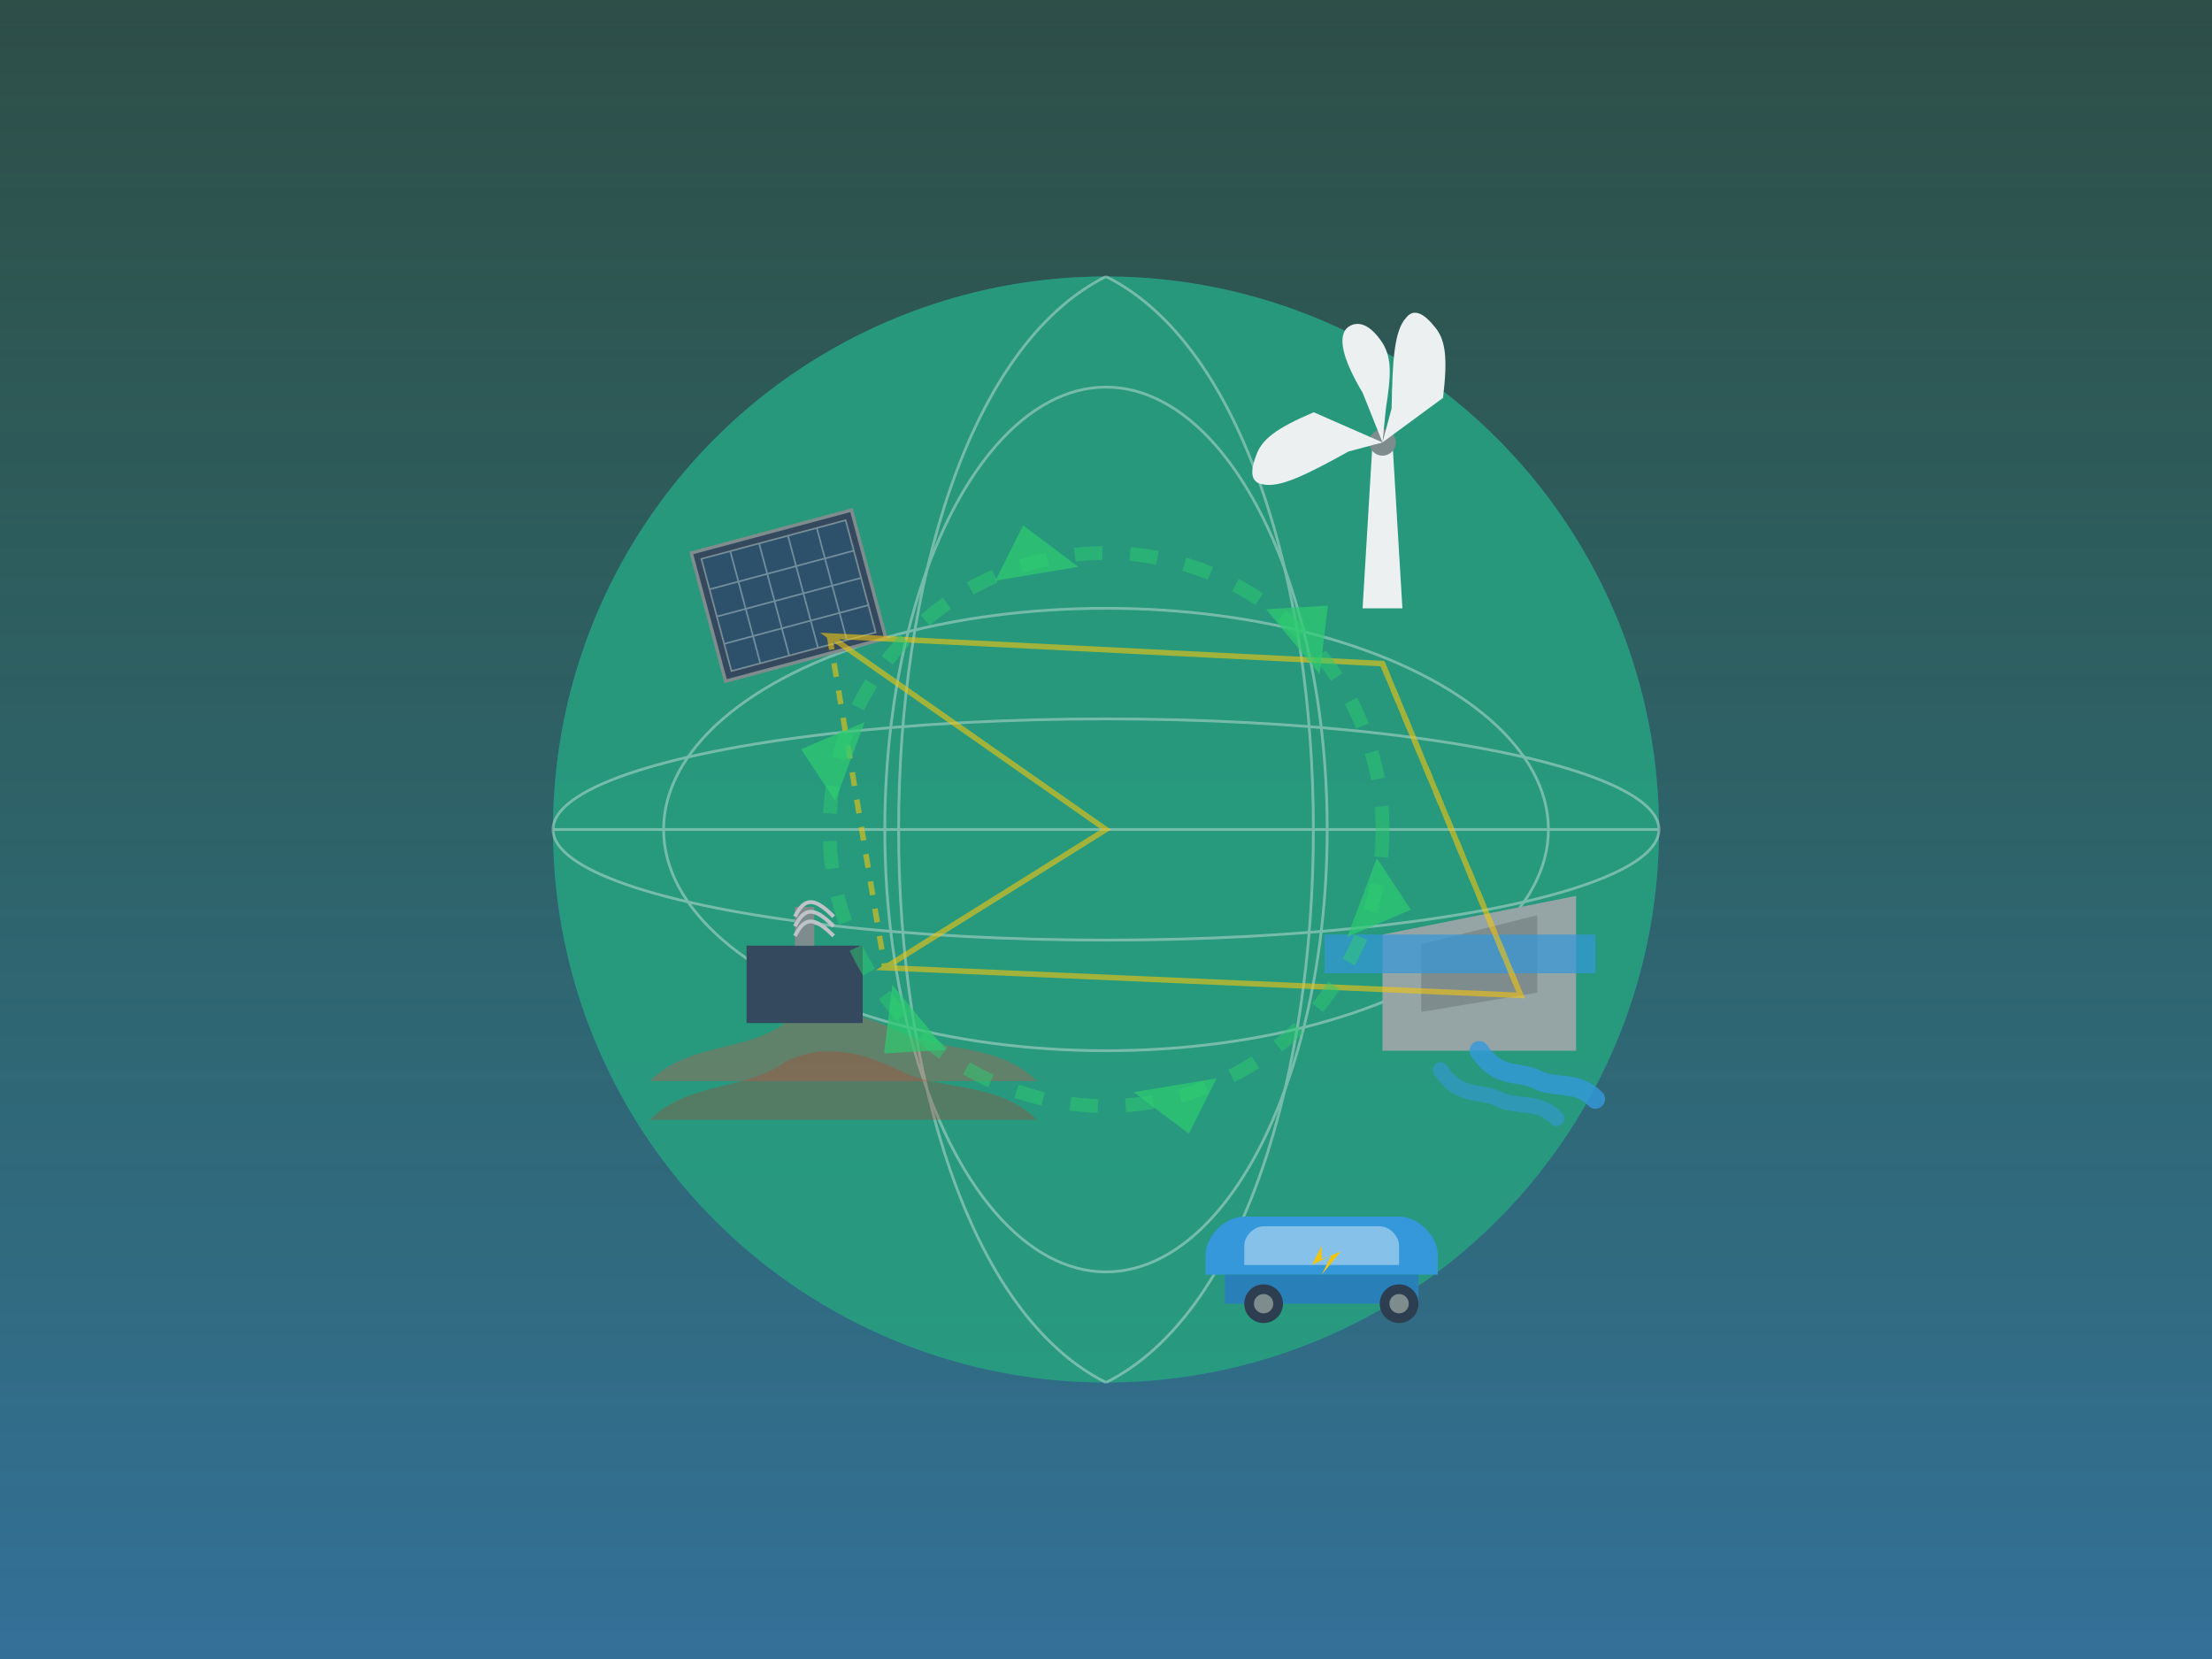 <svg xmlns="http://www.w3.org/2000/svg" viewBox="0 0 800 600" width="800" height="600">
  <rect x="0" y="0" width="800" height="600" fill="#333333" stroke="none"/>
  <!-- Sky background with gradient -->
  <defs>
    <linearGradient id="skyGradient" x1="0%" y1="0%" x2="0%" y2="100%">
      <stop offset="0%" style="stop-color:#1abc9c;stop-opacity:0.2" />
      <stop offset="100%" style="stop-color:#3498db;stop-opacity:0.6" />
    </linearGradient>
  </defs>
  <rect x="0" y="0" width="800" height="600" fill="url(#skyGradient)" />
  
  <!-- Stylized Earth/Globe -->
  <circle cx="400" cy="300" r="200" fill="#2980b9" opacity="0.8" />
  <ellipse cx="400" cy="300" rx="200" ry="200" fill="#27ae60" opacity="0.6" />
  
  <!-- Latitude and longitude lines -->
  <g stroke="#ecf0f1" stroke-width="1" opacity="0.4" fill="none">
    <!-- Latitudes -->
    <ellipse cx="400" cy="300" rx="200" ry="40" />
    <ellipse cx="400" cy="300" rx="160" ry="80" />
    <ellipse cx="400" cy="300" rx="80" ry="160" />
    
    <!-- Longitudes -->
    <path d="M 400,100 C 500,150 500,450 400,500" />
    <path d="M 400,100 C 300,150 300,450 400,500" />
    <path d="M 200,300 L 600,300" />
  </g>
  
  <!-- Solar Panel Cluster (top left) -->
  <g transform="translate(250, 200) scale(0.6) rotate(-15)">
    <rect x="0" y="0" width="100" height="80" fill="#34495e" stroke="#7f8c8d" stroke-width="2" />
    <rect x="5" y="5" width="90" height="70" fill="#2c3e50" stroke="#7f8c8d" stroke-width="1" />
    
    <!-- Panel grid -->
    <g stroke="#7f8c8d" stroke-width="1">
      <line x1="5" y1="24" x2="95" y2="24" />
      <line x1="5" y1="41" x2="95" y2="41" />
      <line x1="5" y1="58" x2="95" y2="58" />
      
      <line x1="23" y1="5" x2="23" y2="75" />
      <line x1="41" y1="5" x2="41" y2="75" />
      <line x1="59" y1="5" x2="59" y2="75" />
      <line x1="77" y1="5" x2="77" y2="75" />
    </g>
    <rect x="5" y="5" width="90" height="70" fill="#3498db" opacity="0.2" />
  </g>
  
  <!-- Wind Turbine (top right) -->
  <g transform="translate(500, 220) scale(0.6)">
    <!-- Tower -->
    <path d="M-6,-100 L6,-100 L12,0 L-12,0 Z" fill="#ecf0f1" />
    
    <!-- Hub -->
    <circle cx="0" cy="-100" r="8" fill="#7f8c8d" />
    
    <!-- Blades -->
    <g fill="#ecf0f1">
      <!-- Blade 1 -->
      <path d="M0,-100 L-12,-130 C-24,-150 -28,-165 -20,-170 C-15,-173 -8,-172 0,-160 C6,-150 5,-140 2,-120 Z" />
      
      <!-- Blade 2 -->
      <path d="M0,-100 L15,-85 C40,-70 55,-60 58,-50 C60,-45 58,-40 45,-38 C35,-36 25,-40 5,-55 Z" transform="rotate(120, 0, -100)" />
      
      <!-- Blade 3 -->
      <path d="M0,-100 L15,-85 C40,-70 55,-60 58,-50 C60,-45 58,-40 45,-38 C35,-36 25,-40 5,-55 Z" transform="rotate(240, 0, -100)" />
    </g>
  </g>
  
  <!-- Hydropower Dam (bottom right) -->
  <g transform="translate(500, 380) scale(0.7)">
    <!-- Dam structure -->
    <path d="M0,0 L100,0 L100,-80 L0,-60 Z" fill="#95a5a6" />
    <path d="M20,-20 L80,-30 L80,-70 L20,-55 Z" fill="#7f8c8d" />
    
    <!-- Water above dam -->
    <rect x="-30" y="-60" width="140" height="20" fill="#3498db" opacity="0.7" />
    
    <!-- Water flow/current -->
    <path d="M50,0 C60,15 70,10 80,15 C90,20 100,15 110,25" stroke="#3498db" stroke-width="10" stroke-linecap="round" fill="none" opacity="0.8" />
    <path d="M30,10 C40,25 50,20 60,25 C70,30 80,25 90,35" stroke="#3498db" stroke-width="8" stroke-linecap="round" fill="none" opacity="0.6" />
  </g>
  
  <!-- Geothermal Plant (bottom left) -->
  <g transform="translate(270, 370) scale(0.7)">
    <!-- Underground heat -->
    <path d="M-50,30 C-30,10 0,15 20,0 C40,-10 60,-5 80,5 C100,15 130,10 150,30" fill="#e74c3c" opacity="0.3" />
    <path d="M-50,50 C-30,30 0,35 20,20 C40,10 60,15 80,25 C100,35 130,30 150,50" fill="#c0392b" opacity="0.3" />
    
    <!-- Plant structure -->
    <rect x="0" y="-40" width="60" height="40" fill="#34495e" />
    <rect x="25" y="-60" width="10" height="20" fill="#7f8c8d" />
    <path d="M25,-55 C30,-65 35,-65 45,-55" stroke="#bdc3c7" stroke-width="2" fill="none" />
    <path d="M25,-50 C30,-60 35,-60 45,-50" stroke="#bdc3c7" stroke-width="2" fill="none" />
    <path d="M25,-45 C30,-55 35,-55 45,-45" stroke="#bdc3c7" stroke-width="2" fill="none" />
  </g>
  
  <!-- Energy Grid Lines connecting all sources -->
  <g stroke="#f1c40f" stroke-width="2" opacity="0.6">
    <path d="M400,300 L300,230 L500,240 L550,360 L320,350 Z" fill="none" />
    <line x1="300" y1="230" x2="320" y2="350" stroke-dasharray="5,5" />
    <line x1="500" y1="240" x2="550" y2="360" stroke-dasharray="5,5" />
  </g>
  
  <!-- Electric vehicle (showing energy use) -->
  <g transform="translate(450, 440) scale(0.7)">
    <!-- Car body -->
    <path d="M0,0 L80,0 C90,0 100,10 100,20 L100,30 L-20,30 L-20,20 C-20,10 -10,0 0,0 Z" fill="#3498db" />
    <rect x="-10" y="30" width="100" height="15" fill="#2980b9" />
    
    <!-- Windows -->
    <path d="M10,5 L70,5 C75,5 80,10 80,15 L80,25 L0,25 L0,15 C0,10 5,5 10,5 Z" fill="#85c1e9" />
    
    <!-- Wheels -->
    <circle cx="10" cy="45" r="10" fill="#2c3e50" />
    <circle cx="10" cy="45" r="5" fill="#7f8c8d" />
    <circle cx="80" cy="45" r="10" fill="#2c3e50" />
    <circle cx="80" cy="45" r="5" fill="#7f8c8d" />
    
    <!-- Charge indicator -->
    <path d="M40,15 L35,25 L45,20 L40,30 L50,18 L40,22 Z" fill="#f1c40f" />
  </g>
  
  <!-- Energy Efficiency Arrows in a Circle (showing sustainability cycle) -->
  <g transform="translate(400, 300)">
    <circle cx="0" cy="0" r="100" fill="none" stroke="#2ecc71" stroke-width="5" stroke-dasharray="10,10" opacity="0.5" />
    
    <!-- Arrows around the circle -->
    <g fill="#2ecc71" opacity="0.7">
      <path d="M90,-40 L110,-30 L95,-10 Z" transform="rotate(30, 0, 0)" />
      <path d="M90,-40 L110,-30 L95,-10 Z" transform="rotate(90, 0, 0)" />
      <path d="M90,-40 L110,-30 L95,-10 Z" transform="rotate(150, 0, 0)" />
      <path d="M90,-40 L110,-30 L95,-10 Z" transform="rotate(210, 0, 0)" />
      <path d="M90,-40 L110,-30 L95,-10 Z" transform="rotate(270, 0, 0)" />
      <path d="M90,-40 L110,-30 L95,-10 Z" transform="rotate(330, 0, 0)" />
    </g>
  </g>
</svg>